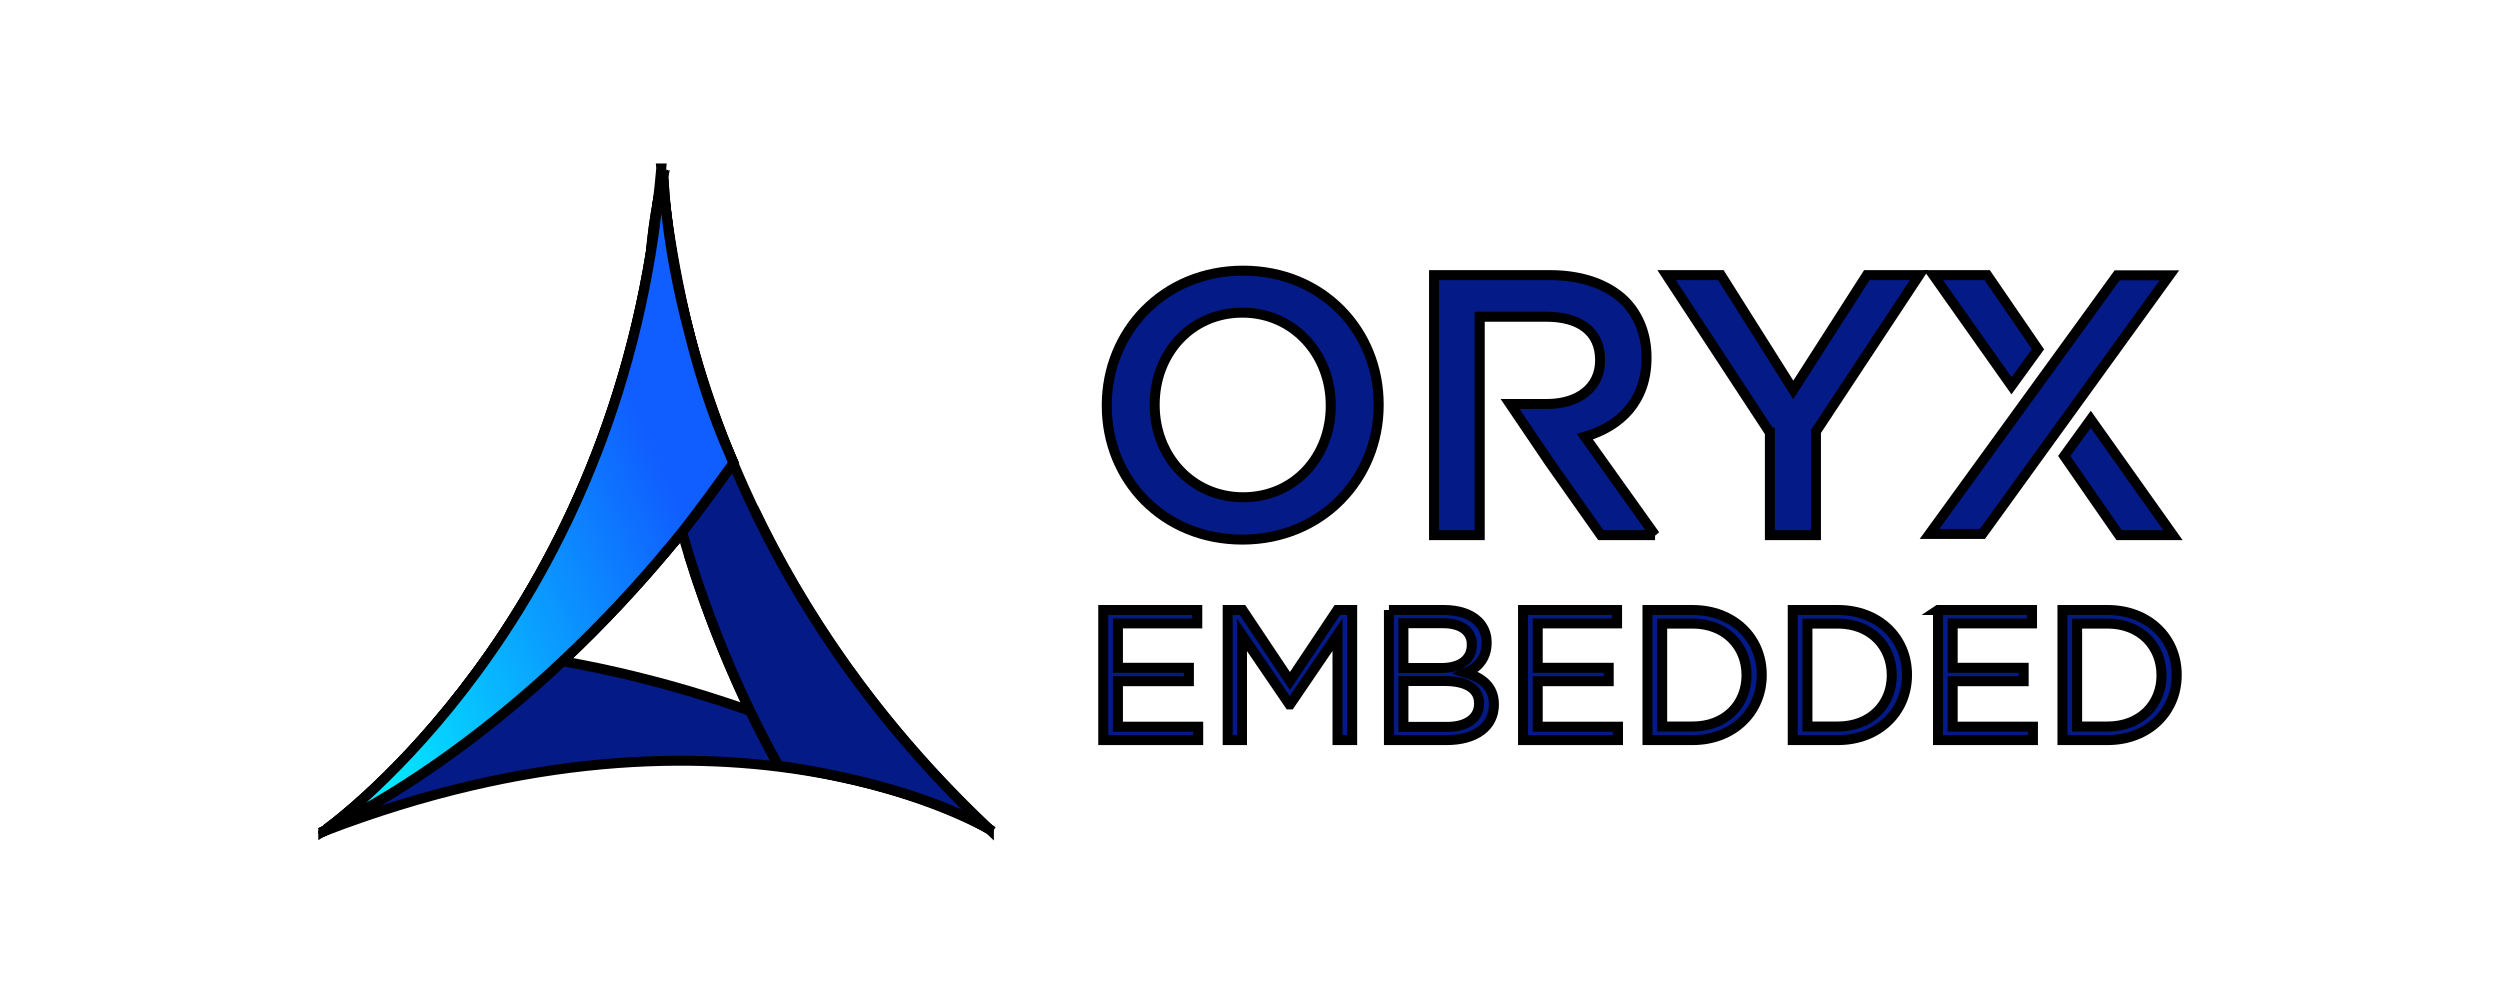 <svg width="250" height="100" xmlns="http://www.w3.org/2000/svg">
 <defs>
  <linearGradient y2="0.34" x2="0.755" y1="0.813" x1="0.084" id="SVGID_7_">
   <stop stop-color="#46C8FE" offset="0"/>
   <stop stop-color="#33B1FF" offset="1"/>
  </linearGradient>
  <linearGradient y2="0.34" x2="0.755" y1="0.813" x1="0.084" id="SVGID_8_">
   <stop stop-color="#46C8FE" offset="0"/>
   <stop stop-color="#33B1FF" offset="1"/>
  </linearGradient>
  <linearGradient y2="0.34" x2="0.755" y1="0.813" x1="0.084" id="SVGID_9_">
   <stop stop-color="#03E7FF" offset="0"/>
   <stop stop-color="#105EFF" offset="1"/>
  </linearGradient>
 </defs>
 <g>
  <title>background</title>
  <rect fill="none" id="canvas_background" height="102" width="252" y="-1" x="-1"/>
 </g>
 <g>
  <title>Layer 1</title>
  <g stroke="null" id="svg_76">
   <path stroke="null" id="svg_77" d="m75.48,72.063c-0.171,-0.337 -0.337,-0.669 -0.498,-0.995c0.006,0.001 0.012,0.003 0.018,0.006c0.165,0.347 0.324,0.672 0.479,0.989z" fill="#2447F8"/>
   <path stroke="null" id="svg_78" d="m68.514,52.824c-0.104,0.134 -0.205,0.261 -0.306,0.388c0,-0.001 0,-0.002 0,-0.004c0.105,-0.131 0.204,-0.256 0.306,-0.384z" fill="#186BFF"/>
   <path stroke="null" id="svg_79" d="m65.786,20.129c-0.198,1.749 -0.428,3.468 -0.7,5.141c0.154,-1.715 0.382,-3.431 0.7,-5.141z" fill="#186BFF"/>
   <path stroke="null" id="svg_80" d="m66.348,17.493c0,0 0.018,1.401 0.29,3.854c-0.193,-1.402 -0.323,-2.541 -0.404,-3.32c0.041,-0.177 0.071,-0.356 0.113,-0.534z" fill="#186BFF"/>
   <path stroke="null" id="svg_81" d="m73.324,46.295c0.003,0.008 0.006,0.017 0.01,0.025c-0.119,0.165 -0.24,0.333 -0.366,0.509c0.202,-0.3 0.317,-0.475 0.355,-0.534z" fill="#186BFF"/>
   <path stroke="null" id="svg_82" d="m72.969,45.417c-1.679,-3.787 -2.969,-7.864 -3.948,-11.724c0.943,3.526 2.222,7.481 3.948,11.724z" fill="#186BFF"/>
   <path stroke="null" id="svg_83" d="m75.353,50.822c4.807,10.101 12.172,21.346 23.487,32.026c0.016,0.015 0.031,0.031 0.047,0.045c0,0 -6.565,-4.248 -20.976,-6.313c-0.767,-1.369 -1.649,-2.984 -2.431,-4.517c-0.155,-0.317 -0.314,-0.642 -0.479,-0.989c-1.763,-3.675 -4.048,-8.976 -6.008,-15.247l6.361,-5.006z" fill="#186BFF"/>
   <path stroke="null" id="svg_84" d="m69.021,33.693c-1.399,-5.232 -2.067,-9.504 -2.382,-12.346c0.428,3.122 1.168,7.561 2.382,12.346z" fill="#008FFE"/>
   <path stroke="null" id="svg_85" d="m73.347,46.259c0,0 -0.015,0.024 -0.023,0.036c-0.125,-0.296 -0.236,-0.584 -0.355,-0.878c0.125,0.281 0.249,0.563 0.378,0.841z" fill="#008FFE"/>
   <path stroke="null" id="svg_86" d="m66.124,16.849c0,0 0.033,0.422 0.112,1.178c-0.161,0.699 -0.318,1.4 -0.449,2.102c0.123,-1.084 0.244,-2.168 0.337,-3.28z" fill="#008FFE"/>
   <path stroke="null" id="svg_87" d="m66.704,55.031c0.07,-0.077 0.151,-0.174 0.227,-0.26c-0.073,0.087 -0.149,0.177 -0.224,0.265l-0.003,-0.005z" fill="#30B0FF"/>
   <path stroke="null" id="svg_88" d="m77.862,76.572c0,0 -0.972,-1.65 -2.381,-4.509c0.782,1.533 1.664,3.147 2.431,4.517c-0.017,-0.003 -0.032,-0.006 -0.049,-0.008z" fill="#60CFFE"/>
   <path stroke="null" id="svg_89" d="m65.086,25.269c0.273,-1.673 0.502,-3.392 0.7,-5.141c0.131,-0.702 0.288,-1.403 0.449,-2.102c0.081,0.779 0.211,1.918 0.404,3.32c0.315,2.842 0.984,7.114 2.382,12.346c0.98,3.86 2.27,7.937 3.948,11.724c0.119,0.293 0.23,0.581 0.355,0.878c-0.038,0.059 -0.153,0.234 -0.356,0.534c-1.327,1.842 -3.03,4.167 -4.454,5.995c-0.102,0.128 -0.201,0.253 -0.306,0.384c-0.404,0.502 -0.83,1.023 -1.278,1.562c-0.076,0.086 -0.157,0.183 -0.227,0.26l0.003,0.005c-2.717,3.25 -6.223,7.111 -10.449,11.084c-6.411,6.025 -14.463,12.291 -23.894,17.013c-0.011,0.006 -0.024,0.013 -0.037,0.019c0,0.001 26.287,-18.308 32.758,-57.881z" fill="url(#SVGID_7_)"/>
   <path stroke="null" id="svg_90" d="m32.328,83.151c0,0 6.622,-3.785 16.855,-17.974c0,0 25.54,1.635 50.102,17.957c0,0 -25.634,-15.904 -66.957,0.016z" fill="#041A87"/>
   <path stroke="null" id="svg_91" d="m98.887,82.893c0,0 -6.578,-4.257 -21.026,-6.321c0,0 -18.305,-30.914 -11.513,-59.079c-0.001,0 0.316,35.024 32.539,65.401z" fill="#041A87"/>
   <path stroke="null" id="svg_92" d="m65.086,25.269c0.273,-1.673 0.502,-3.392 0.7,-5.141c0.131,-0.702 0.288,-1.403 0.449,-2.102c0.081,0.779 0.211,1.918 0.404,3.32c0.315,2.842 0.984,7.114 2.382,12.346c0.98,3.86 2.27,7.937 3.948,11.724c0.119,0.293 0.23,0.581 0.355,0.878c-0.038,0.059 -0.153,0.234 -0.356,0.534c-1.327,1.842 -3.03,4.167 -4.454,5.995c-0.102,0.128 -0.201,0.253 -0.306,0.384c-0.404,0.502 -0.83,1.023 -1.278,1.562c-0.076,0.086 -0.157,0.183 -0.227,0.26l0.003,0.005c-2.717,3.25 -6.223,7.111 -10.449,11.084c-6.411,6.025 -14.463,12.291 -23.894,17.013c-0.011,0.006 -0.024,0.013 -0.037,0.019c0,0.001 26.287,-18.308 32.758,-57.881z" fill="url(#SVGID_8_)"/>
   <path stroke="null" id="svg_93" d="m65.086,25.269c0.273,-1.673 0.502,-3.392 0.7,-5.141c0.131,-0.702 0.288,-1.403 0.449,-2.102c0.081,0.779 0.211,1.918 0.404,3.32c0.315,2.842 0.984,7.114 2.382,12.346c0.98,3.86 2.27,7.937 3.948,11.724c0.119,0.293 0.23,0.581 0.355,0.878c-0.038,0.059 -0.153,0.234 -0.356,0.534c-1.327,1.842 -3.03,4.167 -4.454,5.995c-0.102,0.128 -0.201,0.253 -0.306,0.384c-0.404,0.502 -0.83,1.023 -1.278,1.562c-0.076,0.086 -0.157,0.183 -0.227,0.26l0.003,0.005c-2.717,3.25 -6.223,7.111 -10.449,11.084c-6.411,6.025 -14.463,12.291 -23.894,17.013c-0.011,0.006 -0.024,0.013 -0.037,0.019c0,0.001 26.287,-18.308 32.758,-57.881z" fill="url(#SVGID_9_)"/>
   <g stroke="null" id="svg_94">
    <g stroke="null" id="svg_95">
     <g stroke="null" id="svg_96">
      <path stroke="null" id="svg_97" d="m110.677,40.588l0,-0.075c0,-7.318 5.646,-13.447 13.633,-13.447c7.985,0 13.558,6.054 13.558,13.372l0,0.075c0,7.317 -5.648,13.446 -13.633,13.446c-7.986,-0.001 -13.558,-6.056 -13.558,-13.372zm22.397,0l0,-0.075c0,-5.051 -3.675,-9.249 -8.839,-9.249c-5.164,0 -8.766,4.123 -8.766,9.175l0,0.075c0,5.051 3.677,9.212 8.841,9.212c5.163,0 8.765,-4.087 8.765,-9.137z" fill="#041A87"/>
      <path stroke="null" id="svg_98" d="m176.988,43.262l-10.326,-15.75l5.424,0l7.242,11.477l7.355,-11.477l5.237,0l-10.325,15.637l0,10.364l-4.606,0l0,-10.251l-0.001,0z" fill="#041A87"/>
      <path stroke="null" id="svg_99" d="m165.507,53.513l-7.021,-9.843c3.603,-1.041 6.166,-3.603 6.166,-7.875l0,-0.074c0,-2.266 -0.781,-4.198 -2.155,-5.609c-1.67,-1.634 -4.235,-2.6 -7.502,-2.6l-11.59,0l0,26.001l4.568,0l0,-21.841l6.65,0c3.379,0 5.386,1.523 5.386,4.309l0,0.074c0,2.638 -2.081,4.346 -5.349,4.346l-3.654,0l3.939,5.822l5.138,7.289l5.423,0z" fill="#041A87"/>
     </g>
    </g>
    <g stroke="null" id="svg_100">
     <path stroke="null" id="svg_101" d="m110.325,61.001l9.402,0l0,1.338l-7.934,0l0,4.441l7.097,0l0,1.338l-7.097,0l0,4.552l8.027,0l0,1.338l-9.495,0l0,-13.006z" fill="#041A87"/>
     <path stroke="null" id="svg_102" d="m122.77,61.001l1.486,0l4.738,7.098l4.738,-7.098l1.486,0l0,13.006l-1.467,0l0,-10.535l-4.739,6.968l-0.075,0l-4.737,-6.949l0,10.517l-1.431,0l0,-13.007l0.001,0z" fill="#041A87"/>
     <path stroke="null" id="svg_103" d="m138.893,61.001l5.537,0c1.486,0 2.658,0.428 3.4,1.152c0.539,0.557 0.836,1.244 0.836,2.081l0,0.037c0,1.691 -1.04,2.564 -2.062,3.01c1.542,0.464 2.788,1.356 2.788,3.14l0,0.037c0,2.23 -1.877,3.549 -4.72,3.549l-5.778,0l0,-13.006l-0.001,0zm8.287,3.437c0,-1.282 -1.022,-2.118 -2.881,-2.118l-3.958,0l0,4.478l3.847,0c1.765,0 2.992,-0.799 2.992,-2.323l0,-0.037zm-2.732,3.661l-4.107,0l0,4.589l4.367,0c1.97,0 3.197,-0.873 3.197,-2.323l0,-0.037c0,-1.412 -1.189,-2.229 -3.457,-2.229z" fill="#041A87"/>
     <path stroke="null" id="svg_104" d="m152.304,61.001l9.402,0l0,1.338l-7.934,0l0,4.441l7.098,0l0,1.338l-7.098,0l0,4.552l8.027,0l0,1.338l-9.495,0l0,-13.006z" fill="#041A87"/>
     <path stroke="null" id="svg_105" d="m164.748,61.001l4.515,0c4.088,0 6.913,2.806 6.913,6.466l0,0.037c0,3.66 -2.824,6.503 -6.913,6.503l-4.515,0l0,-13.006zm1.469,1.356l0,10.294l3.046,0c3.29,0 5.389,-2.229 5.389,-5.11l0,-0.037c0,-2.88 -2.1,-5.147 -5.389,-5.147l-3.046,0z" fill="#041A87"/>
     <path stroke="null" id="svg_106" d="m179.275,61.001l4.514,0c4.087,0 6.912,2.806 6.912,6.466l0,0.037c0,3.66 -2.825,6.503 -6.912,6.503l-4.514,0l0,-13.006zm1.468,1.356l0,10.294l3.047,0c3.288,0 5.388,-2.229 5.388,-5.11l0,-0.037c0,-2.88 -2.1,-5.147 -5.388,-5.147l-3.047,0z" fill="#041A87"/>
     <path stroke="null" id="svg_107" d="m193.8,61.001l9.402,0l0,1.338l-7.934,0l0,4.441l7.098,0l0,1.338l-7.098,0l0,4.552l8.027,0l0,1.338l-9.495,0l0,-13.006l-0.001,0z" fill="#041A87"/>
     <path stroke="null" id="svg_108" d="m206.245,61.001l4.515,0c4.088,0 6.913,2.806 6.913,6.466l0,0.037c0,3.66 -2.825,6.503 -6.913,6.503l-4.515,0l0,-13.006zm1.468,1.356l0,10.294l3.046,0c3.289,0 5.389,-2.229 5.389,-5.11l0,-0.037c0,-2.88 -2.1,-5.147 -5.389,-5.147l-3.046,0z" fill="#041A87"/>
    </g>
   </g>
   <polygon stroke="null" id="svg_109" points="198.719,27.512 193.334,27.512 201.151,38.578 203.8,34.928 " fill="#041A87"/>
   <polygon stroke="null" id="svg_110" points="211.907,53.513 217.293,53.513 209.076,41.932 206.423,45.6 " fill="#041A87"/>
   <polygon stroke="null" id="svg_111" points="216.908,27.531 211.718,27.531 210.776,28.83 205.039,36.735 197.643,46.926 192.95,53.394 193.047,53.394 198.239,53.394 199.134,52.157 205.176,43.801 214.34,31.131 216.943,27.531 " fill="#041A87"/>
  </g>
 </g>
</svg>